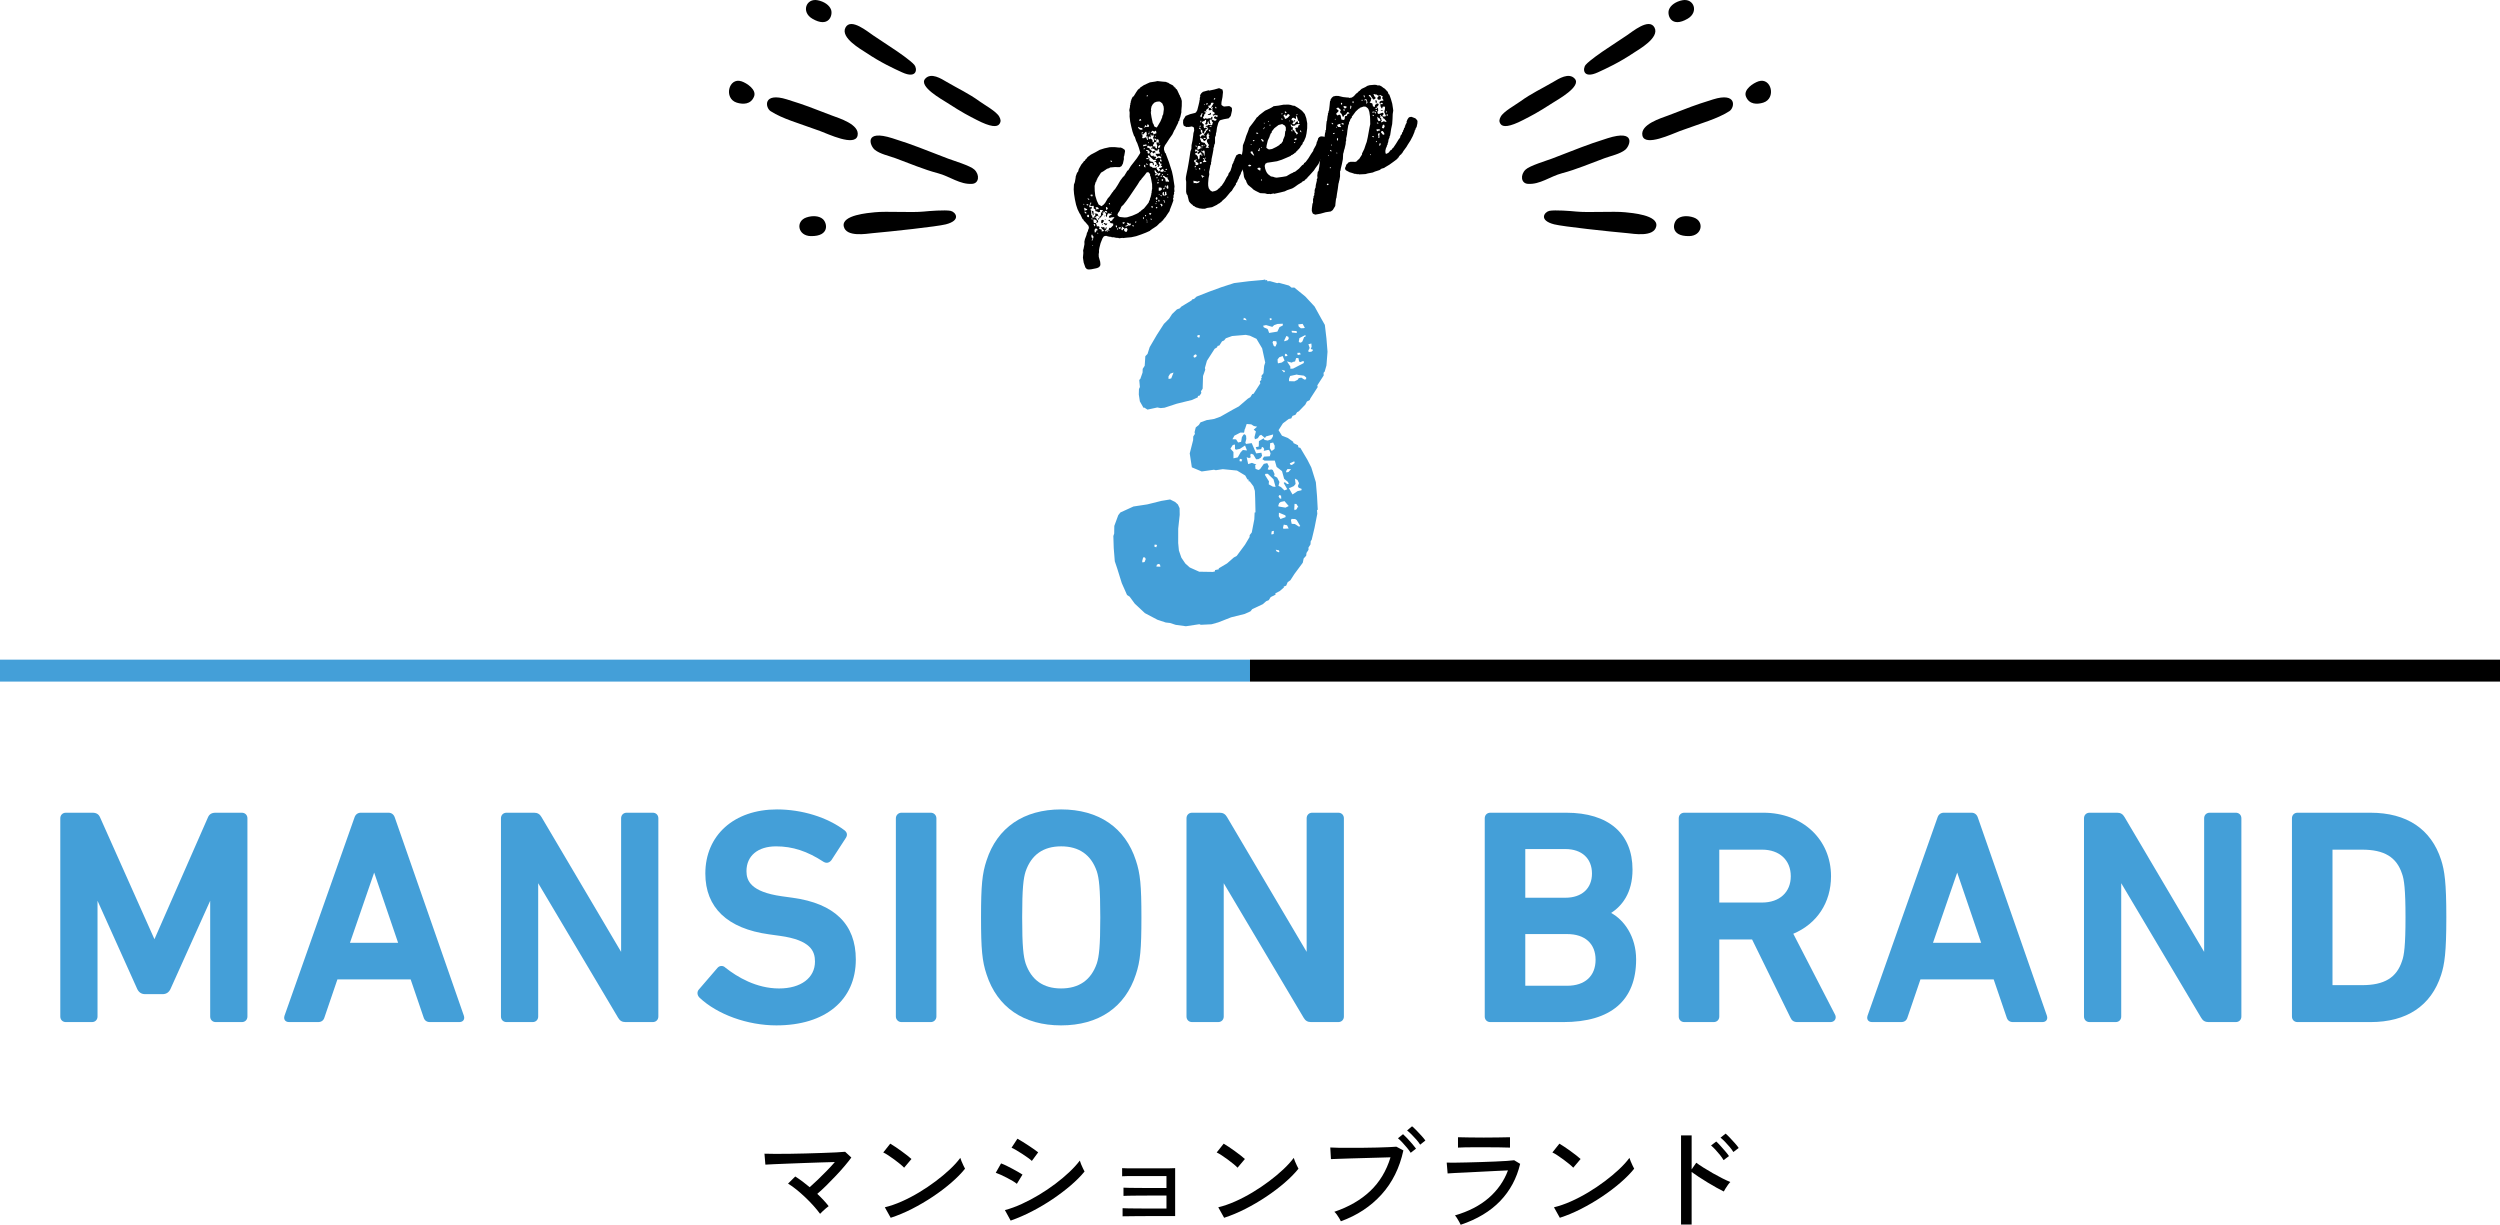 <?xml version="1.0" encoding="UTF-8"?><svg id="b" xmlns="http://www.w3.org/2000/svg" width="398.877" height="195.414" viewBox="0 0 398.877 195.414"><defs><style>.d{fill:#449fd8;}.e{stroke:#000;}.e,.f{fill:none;stroke-miterlimit:10;stroke-width:3.5px;}.f{stroke:#449fd8;}</style></defs><g id="c"><path class="d" d="m34.42,163.074c-.513,0-.885-.373-.885-.885v-18.472l-6.316,14.038c-.254.572-.686.863-1.281.863h-2.78c-.596,0-1.027-.291-1.282-.865l-6.316-14.036v18.472c0,.513-.373.885-.885.885h-4.17c-.513,0-.885-.373-.885-.885v-31.632c0-.513.373-.886.885-.886h4.266c.59,0,.979.237,1.188.726l8.683,19.456,8.544-19.458c.208-.485.597-.723,1.187-.723h4.218c.513,0,.885.373.885.886v31.632c0,.513-.373.885-.885.885h-4.17Z"/><path class="d" d="m68.592,163.074c-.519,0-.869-.268-1.014-.774l-2.057-6.032h-11.688l-2.063,6.051c-.138.487-.489.754-1.007.754h-4.649c-.366,0-.557-.158-.652-.291-.097-.134-.187-.369-.068-.724l11.169-31.639c.159-.475.526-.75,1.006-.75h4.41c.48,0,.847.276,1.008.757l11.021,31.627c.12.36.03.595-.067.729-.095.132-.286.291-.652.291h-4.697Zm-5.073-12.65l-3.82-11.204-3.862,11.204h7.682Z"/><path class="d" d="m99.793,163.074c-.53,0-.901-.217-1.167-.684l-12.757-21.476v21.274c0,.513-.373.885-.885.885h-4.17c-.513,0-.885-.373-.885-.885v-31.632c0-.513.373-.886.885-.886h4.41c.53,0,.901.218,1.167.685l12.708,21.517v-21.316c0-.513.373-.886.886-.886h4.169c.513,0,.886.373.886.886v31.632c0,.513-.373.885-.886.885h-4.361Z"/><path class="d" d="m123.871,163.601c-4.6,0-9.412-1.737-12.261-4.424-.38-.379-.432-.897-.134-1.268l2.98-3.462c.166-.207.404-.327.664-.327.222,0,.437.091.602.257,1.895,1.504,4.955,3.333,8.58,3.333,3.48,0,5.729-1.684,5.729-4.291,0-1.646-.665-3.421-5.593-4.103l-1.726-.24c-6.656-.915-10.175-4.269-10.175-9.701,0-6.12,4.593-10.231,11.429-10.231,4,0,8.033,1.25,10.79,3.342.424.339.488.771.188,1.22l-2.297,3.542c-.218.276-.475.41-.745.41-.162,0-.322-.046-.476-.138-2.627-1.72-4.968-2.483-7.604-2.483-2.913,0-4.722,1.516-4.722,3.956,0,1.495.641,3.3,5.642,4.007l1.724.239c6.688.919,10.08,4.232,10.08,9.844,0,6.488-4.857,10.519-12.676,10.519Z"/><path class="d" d="m143.82,129.67h4.697c.489,0,.886.397.886.886v31.632c0,.489-.397.885-.885.885h-4.697c-.489,0-.885-.397-.885-.885v-31.633c0-.489.397-.885.885-.885Z"/><path class="d" d="m169.295,163.601c-5.965,0-10.188-2.892-11.889-8.142-.701-2.101-.882-3.97-.882-9.087s.182-6.987.883-9.091c1.701-5.247,5.923-8.138,11.888-8.138,5.996,0,10.235,2.892,11.937,8.142.701,2.101.882,3.971.882,9.088s-.182,6.986-.883,9.09c-1.7,5.247-5.94,8.138-11.936,8.138Zm0-28.565c-2.837,0-4.74,1.343-5.655,3.992-.349,1.091-.553,2.647-.553,7.344s.204,6.252.556,7.353c.913,2.64,2.815,3.983,5.652,3.983,2.869,0,4.788-1.343,5.703-3.992.349-1.091.553-2.647.553-7.344s-.204-6.253-.556-7.354c-.912-2.64-2.831-3.983-5.7-3.983Z"/><path class="d" d="m209.171,163.074c-.53,0-.901-.217-1.167-.684l-12.757-21.476v21.274c0,.513-.373.885-.885.885h-4.17c-.513,0-.885-.373-.885-.885v-31.632c0-.513.373-.886.885-.886h4.41c.53,0,.901.218,1.167.685l12.708,21.517v-21.316c0-.513.373-.886.886-.886h4.169c.513,0,.886.373.886.886v31.632c0,.513-.373.885-.886.885h-4.361Z"/><path class="d" d="m237.777,163.074c-.513,0-.885-.373-.885-.885v-31.632c0-.513.373-.886.885-.886h12.126c6.715,0,10.567,3.31,10.567,9.081,0,3.783-1.739,5.824-3.411,6.912,2.023,1.094,3.986,3.718,3.986,7.419,0,6.537-4.019,9.992-11.622,9.992h-11.646Zm12.27-5.797c2.837,0,4.53-1.55,4.53-4.146,0-2.567-1.693-4.1-4.53-4.1h-6.687v8.246s6.687,0,6.687,0Zm-.288-14.043c2.617,0,4.243-1.479,4.243-3.859,0-2.41-1.625-3.907-4.243-3.907h-6.399v7.766s6.399,0,6.399,0Z"/><path class="d" d="m286.75,163.074c-.533,0-.88-.23-1.092-.726l-6.11-12.454h-5.235v12.294c0,.513-.373.885-.886.885h-4.697c-.513,0-.885-.373-.885-.885v-31.632c0-.513.373-.886.885-.886h12.605c6.262,0,10.807,4.263,10.807,10.136,0,4.194-2.242,7.592-6.022,9.175l6.647,12.876c.155.271.166.578.021.828-.141.243-.409.388-.717.388h-5.32Zm-5.607-19.073c2.781,0,4.578-1.646,4.578-4.195,0-2.577-1.797-4.243-4.578-4.243h-6.831v8.437s6.831,0,6.831,0Z"/><path class="d" d="m321.166,163.074c-.519,0-.869-.268-1.014-.774l-2.057-6.032h-11.688l-2.063,6.051c-.138.487-.489.754-1.007.754h-4.649c-.366,0-.557-.158-.652-.291-.097-.134-.187-.369-.068-.724l11.169-31.639c.159-.475.526-.75,1.006-.75h4.41c.48,0,.847.276,1.008.757l11.021,31.627c.12.36.03.595-.067.729-.095.132-.286.291-.652.291h-4.697Zm-5.073-12.65l-3.82-11.204-3.862,11.204h7.682Z"/><path class="d" d="m352.367,163.074c-.53,0-.901-.217-1.167-.684l-12.757-21.476v21.274c0,.513-.373.885-.885.885h-4.17c-.513,0-.885-.373-.885-.885v-31.632c0-.513.373-.886.885-.886h4.41c.53,0,.901.218,1.167.685l12.708,21.517v-21.316c0-.513.373-.886.886-.886h4.169c.513,0,.886.373.886.886v31.632c0,.513-.373.885-.886.885h-4.361Z"/><path class="d" d="m366.568,163.074c-.513,0-.885-.373-.885-.885v-31.632c0-.513.373-.886.885-.886h11.646c5.781,0,9.677,2.6,11.266,7.519.553,1.711.834,3.601.834,9.184s-.281,7.472-.834,9.183c-1.59,4.918-5.485,7.518-11.266,7.518h-11.646Zm10.305-5.893c3.536,0,5.501-1.185,6.372-3.842.335-.91.555-2.435.555-6.966s-.22-6.057-.55-6.953c-.876-2.671-2.841-3.856-6.377-3.856h-4.722v21.617s4.722,0,4.722,0Z"/><path d="m130.845,193.668c-.288-.396-.636-.822-1.044-1.278-.408-.456-.846-.906-1.314-1.35s-.939-.858-1.413-1.242c-.474-.384-.921-.702-1.341-.954l1.152-1.134c.36.228.738.489,1.134.783.396.294.786.603,1.17.927.396-.348.831-.75,1.305-1.206s.951-.93,1.431-1.422.906-.954,1.278-1.386c-.648.012-1.392.033-2.232.063-.84.03-1.713.061-2.619.09-.906.03-1.776.063-2.61.099-.834.036-1.572.066-2.214.09-.642.024-1.113.048-1.413.072l-.144-1.746c.372.012.903.021,1.593.027.69.006,1.464.003,2.322-.009.858-.012,1.743-.03,2.655-.054.912-.024,1.791-.051,2.637-.081.846-.03,1.59-.06,2.232-.09.642-.03,1.119-.063,1.431-.099l.99.918c-.276.384-.627.828-1.053,1.332-.426.504-.894,1.026-1.404,1.566-.51.54-1.021,1.062-1.53,1.566-.51.504-.993.948-1.449,1.332.72.672,1.326,1.326,1.818,1.962-.108.072-.252.186-.432.342-.18.156-.357.315-.531.477-.174.162-.309.297-.405.405Z"/><path d="m144.254,186.306c-.132-.144-.339-.333-.621-.567-.282-.234-.591-.474-.927-.72-.336-.246-.664-.474-.981-.684-.318-.21-.585-.363-.801-.459l1.116-1.404c.216.12.483.288.801.504.318.216.645.444.981.684.336.24.648.475.936.702.288.228.51.414.666.558l-1.17,1.386Zm-2.142,7.992l-.936-1.674c.852-.204,1.746-.513,2.682-.927s1.863-.897,2.781-1.449,1.797-1.143,2.637-1.773c.84-.63,1.599-1.263,2.277-1.899.678-.636,1.233-1.248,1.665-1.836.036.132.102.315.198.549.096.234.198.462.306.684.108.222.192.387.252.495-.576.72-1.308,1.464-2.196,2.232-.888.768-1.866,1.509-2.934,2.223s-2.178,1.365-3.33,1.953c-1.152.588-2.286,1.062-3.402,1.422Z"/><path d="m162.24,188.88c-.156-.132-.375-.282-.657-.45-.282-.168-.591-.339-.927-.513s-.663-.333-.981-.477-.585-.252-.801-.324l.846-1.494c.24.084.522.204.846.36.324.156.651.324.981.504.33.18.639.351.927.513.288.162.51.297.666.405l-.9,1.476Zm-.99,5.868l-.918-1.674c.864-.228,1.761-.555,2.691-.981.93-.426,1.848-.912,2.754-1.458.906-.546,1.77-1.128,2.592-1.746.822-.618,1.569-1.245,2.241-1.881.672-.636,1.23-1.248,1.674-1.836.036.144.102.333.198.567.096.234.198.462.306.684.108.222.192.387.252.495-.601.732-1.338,1.473-2.214,2.223-.876.75-1.839,1.479-2.889,2.187-1.05.708-2.146,1.356-3.285,1.944-1.14.588-2.274,1.08-3.402,1.476Zm3.384-9.522c-.12-.12-.321-.282-.603-.486-.282-.204-.594-.417-.936-.639-.342-.222-.666-.423-.972-.603-.306-.18-.549-.306-.729-.378l.936-1.44c.216.12.48.276.792.468s.636.399.972.621.642.429.918.621c.276.192.486.349.63.468l-1.008,1.368Z"/><path d="m179.109,194.064v-1.296c.132.012.396.021.792.027.396.006.879.012,1.449.018s1.176.009,1.818.009h2.943v-2.07h-2.817c-.63,0-1.233.003-1.809.009-.576.006-1.065.012-1.467.018-.402.006-.657.015-.765.027v-1.314c.132.012.387.021.765.027s.84.012,1.386.018c.546.006,1.14.009,1.782.009h2.925v-1.908h-4.815c-.582,0-1.077.003-1.485.009-.408.006-.666.015-.774.027v-1.296c.132.012.387.021.765.027.378.006.84.009,1.386.009h3.735c.66,0,1.224-.003,1.692-.009.468-.006.762-.015.882-.027v7.65h-4.266c-.648,0-1.266.003-1.854.009-.588.006-1.086.012-1.494.018-.408.006-.666.009-.774.009Z"/><path d="m197.453,186.306c-.132-.144-.339-.333-.621-.567-.282-.234-.591-.474-.927-.72-.336-.246-.664-.474-.981-.684-.318-.21-.585-.363-.801-.459l1.116-1.404c.216.12.483.288.801.504.318.216.645.444.981.684.336.24.648.475.936.702.288.228.51.414.666.558l-1.17,1.386Zm-2.142,7.992l-.936-1.674c.852-.204,1.746-.513,2.682-.927s1.863-.897,2.781-1.449,1.797-1.143,2.637-1.773c.84-.63,1.599-1.263,2.277-1.899.678-.636,1.233-1.248,1.665-1.836.036.132.102.315.198.549.096.234.198.462.306.684.108.222.192.387.252.495-.576.72-1.308,1.464-2.196,2.232-.888.768-1.866,1.509-2.934,2.223s-2.178,1.365-3.33,1.953c-1.152.588-2.286,1.062-3.402,1.422Z"/><path d="m213.937,194.856c-.048-.108-.132-.264-.252-.468-.12-.204-.252-.405-.396-.603-.144-.198-.276-.345-.396-.441,2.304-.78,4.209-1.881,5.715-3.303,1.506-1.422,2.589-3.219,3.249-5.391-.528.012-1.152.03-1.872.054-.72.024-1.467.045-2.241.063-.774.018-1.524.039-2.25.063-.726.024-1.365.045-1.917.063-.552.018-.96.033-1.224.045l-.108-1.854c.312.024.744.039,1.296.045.552.006,1.179.009,1.881.009s1.422-.002,2.16-.009c.738-.006,1.452-.018,2.142-.036.69-.018,1.305-.039,1.845-.063.54-.024.948-.048,1.224-.072l1.116.594c-.6,2.784-1.764,5.13-3.492,7.038s-3.888,3.33-6.48,4.266Zm11.142-10.926c-.156-.252-.354-.522-.594-.81-.24-.288-.486-.567-.738-.837s-.486-.495-.702-.675l.81-.648c.18.156.405.378.675.666s.534.582.792.882c.258.3.459.552.603.756l-.846.666Zm1.512-1.296c-.156-.252-.357-.519-.603-.801-.246-.282-.501-.555-.765-.819-.264-.264-.504-.479-.72-.648l.792-.666c.192.156.426.375.702.657.276.282.546.57.81.864.264.294.468.543.612.747l-.828.666Z"/><path d="m233.055,195.414c-.048-.108-.126-.261-.234-.459-.108-.198-.225-.396-.351-.594-.126-.198-.237-.345-.333-.441,2.184-.636,3.981-1.566,5.391-2.79s2.433-2.688,3.069-4.392c-.552.024-1.2.054-1.944.09-.744.036-1.515.075-2.313.117-.798.042-1.563.081-2.295.117-.732.036-1.371.066-1.917.09-.546.024-.933.048-1.161.072l-.144-1.728c.288.012.714.015,1.278.009.564-.006,1.212-.018,1.944-.036s1.485-.039,2.259-.063c.774-.024,1.518-.051,2.232-.081.713-.03,1.341-.063,1.881-.099.54-.036.93-.072,1.17-.108l.954.576c-.552,2.316-1.614,4.293-3.186,5.931-1.572,1.638-3.672,2.901-6.3,3.789Zm-.432-12.312v-1.656c.528.012,1.149.024,1.863.036.714.012,1.467.018,2.259.018.768,0,1.509-.006,2.223-.018.714-.012,1.365-.024,1.953-.036v1.656c-.6-.024-1.242-.039-1.926-.045-.684-.006-1.434-.009-2.25-.009h-1.449c-.51,0-.999.003-1.467.009-.468.006-.871.021-1.206.045Z"/><path d="m251.015,186.306c-.132-.144-.339-.333-.621-.567-.282-.234-.591-.474-.927-.72-.336-.246-.664-.474-.981-.684-.318-.21-.585-.363-.801-.459l1.116-1.404c.216.12.483.288.801.504.318.216.645.444.981.684.336.24.648.475.936.702.288.228.51.414.666.558l-1.17,1.386Zm-2.142,7.992l-.936-1.674c.852-.204,1.746-.513,2.682-.927s1.863-.897,2.781-1.449,1.797-1.143,2.637-1.773c.84-.63,1.599-1.263,2.277-1.899.678-.636,1.233-1.248,1.665-1.836.036.132.102.315.198.549.096.234.198.462.306.684.108.222.192.387.252.495-.576.72-1.308,1.464-2.196,2.232-.888.768-1.866,1.509-2.934,2.223s-2.178,1.365-3.33,1.953c-1.152.588-2.286,1.062-3.402,1.422Z"/><path d="m268.211,195.378v-14.22h1.692v5.418l.738-1.062c.288.216.663.471,1.125.765.462.294.957.591,1.485.891.528.3,1.041.576,1.539.828s.927.45,1.287.594c-.096.084-.216.225-.36.423-.144.198-.279.399-.405.603-.126.205-.219.366-.279.486-.324-.156-.711-.36-1.161-.612-.45-.252-.924-.528-1.422-.828-.498-.3-.969-.597-1.413-.891s-.822-.555-1.134-.783v8.388h-1.692Zm6.786-10.278c-.144-.252-.333-.525-.567-.819-.234-.294-.477-.576-.729-.846s-.486-.495-.702-.675l.828-.63c.18.156.402.381.666.675.264.294.525.591.783.891.258.3.453.552.585.756l-.864.648Zm1.566-1.296c-.156-.252-.354-.522-.594-.81-.24-.288-.489-.563-.747-.828-.258-.264-.495-.48-.711-.648l.81-.648c.192.156.423.378.693.666.27.288.537.579.801.873.264.294.462.543.594.747l-.846.648Z"/><line class="f" y1="106.998" x2="199.438" y2="106.998"/><line class="e" x1="199.438" y1="106.998" x2="398.877" y2="106.998"/><path d="m172.881,39.707l.145-.747-.011-.407.091-.404.211-.557.075-.246-.016-.073.101-.125-.027-.122.15-.135-.007-.152.151-.365-.074-.342-.515-.604-.224-.207-.062-.166-.154-.12-.37-.764-.105-.131-.325-.671-.227-.692-.185-.855-.137-.865-.056-.729.037-.775.146-.389.125-.718.012-.181.206-.582.183-.218.097-.379.405-.727.365-.438.028-.108.166-.062.128-.232.237-.205.028-.108.571-.431.758-.395.661-.374.742-.237.855-.185.765-.013.785.085.201-.018.311.137.332.235.048.22-.14.772-.058.089.012.407-.156.699-.219.405-.296.167-.77-.012-.778.066-.131.105-.336.099-.601.412-.364.207-.593.922-.003.103-.12.154-.012.182-.125.129-.171.625.023.813.085.749.254.814.284.603.465.258.33-.251.245-.283.41-.703.289-.318.446-.659.087-.07.09-.173.27-.289.421-.654.41-.703.437-.581.155-.11.416-.678.09-.173.16-.086.416-.678.48-.616.499-.646.459-.713.066-.168-.214-.747-.267-.76-.177-.346-.232-.717-.084-.033-.267-.76-.194-.776-.175-.807-.096-.797.014-.642-.06-.396.113-.536-.013-.176.071-.144-.013-.176.066-.168.035-.314.087-.07-.021-.098.214-.43.16-.086.416-.679.292-.421.117-.051-.011-.049.122-.027-.011-.049.098-.021-.016-.073.625-.417.628-.29.327-.147.84-.131.367-.08.786.086.599.049.178.115.098-.021.303.215.543.266.056.141.109.028.021.098.173.09.062.166.178.115.335.72.056.141.06.039.037.171.172.321.12.434-.007.794-.066.756.004.254-.169.753-.131.335-.045.266-.15.135-.011.181-.375.747-.119.281-.12.154-.312.682-.47.664-.459.713-.254.362-.15.365-.005.333.16.502.084.033.241.638.302.804.242.766.238.741.169.781.241,1.585-.043.393.037.401-.085.198.037.171-.112.306.014.304-.09.173.064.293-.272.75-.297.755-.036.187-.426.629-.229.357-.193.169-.003.103-.136.081-.066.167-.098.021-.033.084-.117.051-.022.133-.19.067-.526.523-.625.417-.229.126.01.049-.184.091-.058.089-.652.294-.755.292-.81.278-.781.169-.803.072-.524.062-.059-.038-.573.073-.065-.062-.387-.019-.403-.092-.28.01-.119-.077-.309-.009-.01-.049-.098.021-.385-.121-.342.074-.216.303-.316.784-.193.758-.067.398.01.279-.053.344.012.406.224.795.036.401-.031.211-.177.243-.302.142-.904.196-.425.042-.32-.059-.235-.256-.272-.785-.121-.792.066-.756-.036-.401.056-.217.019-.03Zm-.021-7.054l.108.027.022-.132-.108-.028-.009.079-.014.054Zm.203.698l-.096.148.04.068.206.007.215-.072.052-.114-.514-.247-.033.084.095.082.035.044Zm.314.622l-.249-.202-.103-.003.072.215.064.062.176-.013.039-.06Zm.272-1.338l-.167-.065-.122.026.026.122.064.062.171-.037.028-.109Zm-.25,1.794l.116.179.24.05-.02-.329-.065-.062-.127.002-.096.148-.049.011Zm.39-2.565l.003-.103-.232-.129-.033.084.135.15.078.008.049-.01Zm1.601,2.9l.012-.181.161-.086.033-.084.092-.046-.037-.171.031-.211.311-.451-.392-.043-.122.027.058.269-.288.088-.178-.115-.325-.083.036-.187-.046-.092-.267-.172.061-.192-.073-.214-.342.074-.208-.133.21-.327-.027-.122-.059-.039-.25.617.066.19.293-.064.065.063-.031.211-.195.042.104.361.042.426-.026.236.152-.007.015.304.041.068.329-.02-.048-.22.146-.031.036-.187-.051-.117-.114-.052.044-.035.393.043.119.077.002.127.151.223-.019.03-.154-.12-.103-.003-.311.221-.033.084h.231s-.028.109-.028.109l.086.16.154.12.091.185-.091.173-.154.11-.071-.087.124-.257-.303-.215-.211-.031-.068.04.041.426.046.092.314.034.123.332.018.201.22-.048.167.066.051.117-.075.247.385.121.064.062-.066.168.065.063.317-.069-.026-.123-.283-.245-.151-.223.087-.07.103.003.165.169-.026-.122.171-.037.134.38.092-.046-.046-.092.033-.084.179-.116.035.043-.159.444-.152.008-.014.054.1.106.098-.021.125-.129.157.017.092-.046.165-.419.07.087.166-.062.376-.389-.009-.279-.374-.072-.154-.12-.046-.092.106-.1.312-.093.003-.103.352-.383-.065-.062-.401.036-.214.072-.187-.036-.021-.098.066-.167.384-.237-.026-.123-.304.015-.069-.087-.22.048-.131.335.007.152-.122.026-.086-.161.069-.271-.25-.329-.154-.12-.012.182-.076.119-.148-.095-.034.083.168.066.051.116-.467.562-.171.037Zm-1.416-3.58l.193.061-.023.133.161-.086.012-.182-.04-.068-.226.023-.087.07.01.049Zm.366,3.808l-.021-.098-.09-.057-.097.021-.039.06.125.101.122-.026Zm-.193,2.881l.148.096.021.098-.147.262.094.082.151-.365.064-.295-.13-.125-.066-.19-.146.032v.358s.011.049.011.049Zm.014-4.299l.232.128.073-.016.021.686-.129-.125-.187-.625-.011-.048Zm.125,5.65l.092-.045.033-.084-.098.021-.038.059.01.049Zm.244-3.122l.122-.026.101-.125-.042-.195-.254.004.115.179-.003.103-.039.06Zm.168,1.012l.092-.045.139-.184.012-.182.07.087.111-.075-.026-.122-.148-.096-.016-.073-.122.027-.183.219.037.401.035.043Zm.245-3.94l-.096.149.021.098.269-.058.181.011-.066-.19-.154-.12-.315-.034.046.092.083.033.03.019Zm.301,4.104l-.105-.131-.103-.003.11.155.098-.021Zm.173-2.39l-.096.148-.079-.009-.1-.106.204-.121.043-.035.027.123Zm.327.21l.226-.023.148.096.002.127-.215.303-.093.046-.134-.15.053-.344.014-.054Zm.094.67l.123-.026.021.098-.123.026-.021-.098Zm.841-.131l-.085.197-.174.14-.046-.092-.238-.153-.045-.093.165-.062.109.028.056.142.062-.065.195-.042Zm-.544-1.212l.098-.021.021.098-.098.021-.021-.098Zm.125-.718l.11.155.168.066.123-.026-.037-.171-.173-.09-.146.032-.044.035Zm.007,1.329l.008-.079.173.09-.038.06-.095-.082-.048.011Zm.225-1.558l.122-.026.144-.159-.091-.185-.148-.096-.067.041.03.377.011.049Zm.155,3.547l.097-.021-.021-.098-.171.037.011.049.049-.011.035.044Zm.268-1.951l.181.012.021.098-.058.089-.097.021-.089-.057-.021-.098.044-.035.019-.03Zm.14,1.709l-.187-.036-.014.054.065.063.141-.056-.005-.024Zm.065-4.183l-.067-.19-.157-.017.091.185.084.033.049-.011Zm.316-6.795l-.021-.098-.148-.096-.097.021.067.19.152-.007.048-.011Zm-.118,8.184l.098-.021-.021-.098-.098.021.021.098Zm.837,2.325l.066-.168-.007-.151-.182-.012-.033.084.102.234.054.014Zm.069.317l.146-.032.014-.054-.054-.014-.026-.122-.079-.008-.017.157.016.073Zm4.428-8.709l-.529.626-.109.203-.098.021-.415.678-1.336,1.978-.47.664-.461.586-.3.27-.307.706-.235.333-.099.252.071.214.292.167.786.085.377-.03.839-.259.701-.306.321-.172.058-.089.229-.126.12-.154.165-.062.072-.143.166-.062.505-.621.278-.367.088-.301.106-.1-.007-.152.146-.39.017-.157.058-.089v-.23s.059-.089.059-.089l.01-.309.038-.06-.021-.098.061-.192-.013-.765-.15-.812-.084-.391-.086-.16v-.23s-.244-.305-.244-.305l-.279.01-.298.396-.02.03Zm-3.915,8.598l.08-.222-.041-.068-.318.069.067.19.163.041.049-.011Zm.281-.239l-.09.173-.007.206.095.082.098-.021.09-.173.098-.021.064.062.004.255.238.153.152-.008.118-.281.017-.157-.17-.193-.097.021-.131.105-.103-.003-.265-.275-.192-.061.045.092.035.044Zm.066-.756l.091.185.079.008.154-.11.028-.108-.041-.068-.293.063-.019.03Zm.877.27l-.049.011-.095.148-.195.043-.063.064.021.098.22-.048.247-.156.188.036.16-.085.036-.187-.04-.068-.142.056-.292-.167-.176.013.026.122.119.077.035.043Zm.696.259l.167.065.122-.026-.14-.174-.079-.009-.057.089-.014.055Zm.487-.464l.15-.135-.002-.127-.107-.028-.056.217.016.073Zm1.155-14.956l-.026-.122-.064-.063-.398-.067-.081-.136-.146.032.067.19.224.208.187.036.196-.042.043-.035Zm-.597,5.858l.06.039.16-.086-.037-.171-.093.045-.076.119-.014.054Zm.075-7.203l.318-.069-.072-.214-.152.007-.101.125-.003.103.011.049Zm.361,2.019l.215-.072.052-.113-.206-.006-.077.119.016.073Zm.026.122l-.008.079.189.164-.09.173-.011.182.186.036.375-.158.078.008.094.312.1.106.098-.021-.08-.366.017-.157-.084-.033-.122.026-.035-.043.107-.33-.084-.391-.122.026-.371.413-.236-.025Zm.327,13.535l.036-.187-.026-.122-.097.021-.058.089.091.185.055.014Zm-.09-11.617l.562-.122-.026-.122-.065-.062-.342.074-.108-.027-.036.187.016.073Zm.046.45l.108.028.101-.124-.016-.073-.098.021-.082.095-.014.054Zm.539-3.646l-.243-.178-.079-.008.027.122-.052.114-.13.105.01.049.356-.128.363.023.101-.125-.027-.122-.135-.15-.084-.033-.088.301-.019.03Zm-.237,6.573l-.046-.45-.117.051-.057.089.012.176.154.12.055.014Zm-.051,7.786l.171-.037-.026-.122-.143-.071-.017.157.016.074Zm.417-10.346l-.033.084.042.195.065.062.22-.047.028-.108-.042-.195-.135-.15-.276-.093-.146.032.021.097.222.08.036.043Zm-.275,1.21l.388.019.076-.119-.295-.063-.155.11-.014.054Zm.28.937l-.026-.122-.208-.134-.027.108.105.131.108.028.049-.011Zm-.048,8.859l-.105-.13-.103-.003.11.155.098-.021Zm-.129-19.818l.084.033.093-.045.017-.157-.122.026-.082.094.01.049Zm.022,20.148l.122-.026-.026-.122-.122.026.026.122Zm.067-11.958l.325.083.064.062.037.171.06.038.146-.032.072.215.124.101.332-.123.129.125.027.122-.038.06-.181-.012-.034.083-.092.045-.18-.242-.123.026-.183.219.053.244.194.188.103.003.125-.129.065.062-.014.054.071.087.225-.023.13.125-.128.232.026.122.31-.22.214-.073.257.124.122-.026-.01-.279-.122.026-.184-.14-.252.132-.079-.009-.277-.451.412.013.342-.074-.212-.389.096-.148-.011-.049-.148-.096-.093.046-.08.222-.374-.072-.064-.063-.037-.171-.068.041-.227-.104-.17.037-.06-.038.009-.079.19-.067.038-.06-.026-.122-.083-.033-.318.069-.129-.125-.236-.025-.08.222.016.073Zm.445,1.822l-.155.11-.027.108.187.037.064.063.026.122.226-.023.173.09.137.277-.05.241-.135-.149.017-.157-.174-.09-.176.013-.179.116.036.401.36.126.105.13.509-.008.008-.079.093-.045.01.279.059.039.026.122.084.033.109.155-.038.059.127-.002.193-.17-.021-.097-.175-.218.361-.104.18-.116-.051-.117-.173-.091-.011-.049.126-.129-.002-.127-.123.026-.1-.106-.062-.166-.143-.071-.034.314.129.125.027.122-.153.238-.117.051-.076-.112.125-.129-.189-.164-.182-.369-.222-.08-.016-.073.207.007.086-.07-.045-.092-.167-.066-.225.023-.577-.54-.116-.18-.157-.017-.057.089.012.177.294.294.029.02Zm-.32-2.54l.182.012-.051-.117-.083-.033-.033.083-.014.054Zm.056-1.393l.122-.026.071-.144-.083-.033-.093.045-.032.084.016.073Zm.336.49l-.129-.125-.127.002-.04.29.135.15.198-.146.249.202.067.19-.017.157.065.063.098-.021.07-.143.007-.206-.158-.375.147-.263-.051-.117-.342.074-.042-.195-.104-.003.023.456-.049.011Zm-.277-.81l.113.052.023-.133-.109-.027-.027.108Zm.121,12.94l-.06-.039-.021.133.232.129.073-.016-.002-.127.082-.094-.041-.068-.214.072-.049.011Zm.388.964l-.021-.098-.236-.025.116.179.098-.021.043-.035Zm.936-14.908l.429-.733.288-.676.012-.182.142-.286.104-.816-.041-.426-.209-.492-.308-.24-.167-.066-.401.036-.356.128-.275.265-.206.352-.1.482.048.22-.068.04.067.19-.074.016.121.792.202.928.11.156.134.38.316.162.097-.021.134-.208Zm-.55.886l-.257-.124-.122.026.011.049-.188.194.016.074.269-.059.105.131.042.195.248-.156.176-.012.031-.211-.078-.239-.097.021-.106.1-.049.011Zm-.254,12.152l.006-.206-.064-.062-.127.002-.033.084.062.166.109.027.048-.011Zm.321-10.785l.108.027.147-.032.035.044-.075.246-.317.069.027.122-.192.297-.003.103.146.199.155-.111.065.063.018.201.233.129.054-.575-.06-.039-.069-.317.058-.089.137.047.167-.062.025-.236-.056-.141-.124-.101-.209.096-.141-.174-.138-.046-.033.083.042.196Zm.041,5.26l.192.06.125.101-.207-.006-.125.129.016.073.176-.013.272-.161.046.092-.072.144.226-.023.24-.308-.208-.134-.058.089-.146.032-.264-.275-.156-.248-.103-.003-.028.108.088.288-.014.055Zm.262-1.387l-.037.187-.082.095-.151.007.036-.187.16-.086.074-.016Zm-.097-4.455l-.045-.092-.084-.033-.033.083.04.068.122-.026Zm-.036,10.801l.098-.021-.037-.171-.098.021.037.171Zm.101-.713l.098-.021.058-.089.006-.206-.148-.096-.049.011-.085.198.062.166.06.038Zm-.093,1.223l.026.122.049-.011.011.049.122-.026-.011-.049.049-.011-.026-.122-.049.011-.011-.049-.117.051-.043.035Zm.099-.84l.106-.1-.016-.073-.17.037.051.117.029.019Zm.125-3.787l.061-.192-.133-.022-.066.167.084.033.054.014Zm.058.857l.136-.081.037-.187-.182-.011-.033.084.042.195Zm.064-.526l.06.038.067-.04-.062-.166-.13.105.03.02.035.043Zm.089-5.134l.155-.11.157-.341-.211-.031-.183.219.048.22.035.044Zm-.054,8.477h.23s-.047-.219-.047-.219l-.095-.082-.104.227.016.073Zm.232-9.308l-.148-.096-.049.01.046.092.113.052.044-.035-.005-.024Zm-.131,8.238l.122-.026-.021-.098-.122.026.021.098Zm-.01-.637l.206.007.248-.156.037-.187-.111-.155-.387-.019-.002.461.011.049Zm.425-4.645l.027-.108-.042-.195-.216-.055v.23s.159.145.159.145l.073-.016Zm-.189,6.793l.051.117.084.033-.012.182.083.033.101-.125.073-.016-.026-.122-.159-.145-.133-.022-.019.029-.043.035Zm.19-1.243l.061-.192h-.23s.021.097.021.097l.095.082.054.014Zm-.166-4.185v.231s.186.036.186.036l.225-.023.15-.135-.137-.277.043-.035-.054-.014-.364.207-.049.01Zm.056,1.088l.123-.026.071-.144-.084-.033-.092.045-.033.084.016.073Zm.072-3.443l.122-.026-.021-.098-.122.026.021.098Zm.145,4.086l.136-.081.036-.187-.236-.026.004.255.059.038Zm-.044-.911l.122-.026.095-.149-.181-.012-.047.138.011.049Zm.79,3.051l-.091-.185-.004-.255-.146.032-.062.064.025.353-.063.064-.083-.032-.048-.22.036-.187-.059-.038-.155.11-.042.163.063.293.413.013.198-.146.02-.03Zm-.636-2.931l.026.122.343.284.106.489.226-.023.162.041.146-.031-.026-.122-.226-.335-.023-.225-.226.023-.307-.24-.158-.017-.043.035Zm.054,2.137l.22-.048.012-.182-.084-.033-.149.135-.008.079.011.049Zm.285,2.138l.027-.108-.11-.155-.013-.176-.157-.017.163.399.09.058Zm.106-4.934l-.045-.092-.114-.052-.033.084.04.068.079.008.073-.016Zm-.18,2.469l.146-.032.061-.192-.041-.068-.103-.003.021.098-.096.148.011.049Zm.413-2.929l-.083-.033-.195.042.081.136.103.003.106-.1-.011-.049Zm.161,2.625l-.084-.033-.13.105-.052.114.023.225.129.125.16-.086-.036-.402-.01-.049Zm-.141-1.708l.171-.037-.041-.068-.152.007.021.098Zm.049,3.646l.122-.026-.026-.122-.122.026.026.122Z"/><path d="m195.044,14.287l.085.391-.08.811-.159.801-.019.388.081.136.322.186.803-.072.163.042.308.24.016.431-.169.753-.047.138-.308.348-.762.139-.557.146-.155.11-.186.322-.213.788-.096.736-.058.089-.023.363-.131.335-.002.819-.044.265-.073.016.026.122-.049.011.007.152-.122.384.008.152-.14.772-.163.777-.038.417-.051.114.009.279-.096.149-.145.747-.078.349.036.401-.123.615-.061.781.011.407.085.391.226.335.327.21.439-.095.326-.147.275-.265.117-.051-.011-.049.16-.086.022-.133.16-.086.427-.63.399-.751.254-.362.012-.182.331-.481.261-.798-.021-.098.271-.519-.002-.127.087-.07.036-.187.312-.682.389-.212h.23s.573.286.573.286l.205.237.109.386-.267.774-.066.168-.006.206-.068.041.021.098-.049.01-.012.181-.342.663.016.073-.323.632.016.074-.205.351-.094.276-.202.248.007.152-.445.659-.205.352-.275.264-.485.591-.246.283-.58.509-.096.149-.098.021.011.049-.122.026.011.048-.321.172-.199.145-.764.371-.767.115-.356.128-.382.006-.604-.074-.148-.096-.098.021-.311-.137-.213-.158-.104-.003-.175-.218-.084-.033-.259-.25-.18-.243-.194-.776-.042-.196-.14-.174-.08-.366.013-1.589-.065-.42.024-.364.094-.506.164-.777.14-.772.134-.796.115-.767.075-.477.146-.39.025-.593.15-.723.11-.791.042-.393.116-.409-.027-.48-.322-.186-.567.098-.06-.039-.22.048-.341-.156-.154-.12-.084-.391.026-.466.396-.649.706-.281.801-.199.155-.11.186-.322.208-.812.133-.566-.007-.152.063-.065v-.358s.079-.222.079-.222l-.023-.226.21-.327.237-.205.844-.234.073-.016.09.057.806-.175.771-.218.479.204.054.014Zm-4.582,14.958l.141-.056.344.053.355-.128.102-.124-.016-.073-.083-.033-.356.128-.051-.117-.279.009-.119-.077-.092.046.044.323.011.049Zm.061-3.492l.11.155.049-.011.065.063.006.382.206.006.19-.066.09-.173-.194-.188-.262-.147-.032-.146.19-.067.023-.133-.386.109-.066.167.011.049Zm.069.906l.059.038.098-.021.058-.089-.021-.098-.108-.028-.072.144-.013.054Zm.107-2.453l.16-.086.079.009.124.101-.095.149-.288.088.037.171.168.066.205.237.106.489.142-.057.06-.192.014-.412.155-.11.135.15.084.033.087-.07-.045-.093-.163-.041.047-.138-.14-.174-.079-.008-.188.194-.166.062-.096-.209.242-.181-.045-.092-.346-.181-.046-.092-.097.021-.066.167.008.152.011.049Zm.208,2.845l-.021-.098-.163-.042.045.092.083.033.055.014Zm-.179-3.772l.041.068.113.052.161-.086-.276-.094-.039.059Zm.413.013l-.102.354-.006.206.132.022.413-.217v-.231s-.128-.125-.128-.125l-.235-.025-.073.016Zm.354,3.759v-.23s-.234-.025-.234-.025l.072.214.064.062.098-.021Zm.123-6.395l-.097-.209-.148-.095-.058.089.021.098.203.109.079.009Zm-.256,2.357l.097-.021-.037-.171-.097.021.037.171Zm.033-2.795l.108.028.063-.065.017-.157-.166.062-.033.083.011.049Zm.016,5.854l.089.058.176-.013.09-.173-.04-.068-.211-.031-.12.154.016.073Zm2.053-6.456l.064.062.009-.079-.256-.354.242-.18.045.092.173.09.181.012.18-.116-.037-.171-.212-.031-.148-.096-.021-.098.096-.148.22-.048.105.13.103.003.066-.167-.026-.122-.108-.028-.195.042-.051-.117-.267.186-.129-.125-.016-.073.219-.048.134-.208-.427-.316.066-.168-.092-.185.125-.13-.012-.176-.194.169-.064-.062.391-.673.014-.054-.162-.042-.226.023-.126.36-.185.091-.133-.022-.022.133.097.209-.479.385.051.117.09.057-.093.045-.236-.025-.068.041.045.092.168.066.016.073-.231.229-.063.295-.155.11.026.122.116.18.103.003.204-.121.064.062.212.031.263-.083.338.029-.013-.176.063-.065.122-.027.023.225-.099.252-.261-.021-.067.041-.012.182.069.317.091.185-.043.035-.108-.027-.13-.125-.051-.117v-.23s-.154.11-.154.11l-.033.084.037.17-.125.13-.19.067-.096-.209.092-.045.061-.192.004-.333-.147.032-.144.16-.245.053-.158.213.284.245.081.136-.063.065-.006.206.096.209.079.009.209-.097.045.092.173.09.011.049-.304.015.012.177-.207.224-.045.265-.127.002-.148-.096.015-.284-.121-.204-.15.134.012.177.172.32-.359.231.063.293.123-.026.158-.213.225-.023.143.071.122-.026-.169-.193-.016-.073.127-.002.134-.208.092-.046.032-.211.117-.051.139-.184.073-.016-.002-.127-.18-.242.033-.084-.059-.038-.009.078-.087.07-.114-.052.115-.178.182.012.096-.148.599.049.067-.04.045-.266.014-.054Zm-.959,1.947l.037.401.069.087-.215.302-.272.161-.169-.193-.002-.127-.257-.123-.159-.145-.052.114.013.176.198.442.571.158.002.127.125.101.15.223-.191.297.363.023.171-.037-.021-.098-.148-.095.207-.224-.159-.145-.107-.258-.083-.033-.021-.328.095-.148.327-.147-.126-.229.036-.187.092-.046-.045-.093-.184-.139.049-.011.033-.084-.035-.044-.073.016-.172.267-.044.036Zm-.9-2.03l.08-.222-.065-.062-.073.016-.031.211.035.044.054.014Zm.094-1.453l.002.127-.164.189-.006.206.046.092.084.033-.01-.049.125-.13-.018-.201.062-.064.05-.241-.171.037Zm-.04,9.958l.155.247-.022.133.093-.045.011-.182.068-.04.089.057.093-.046-.046-.092-.206-.006-.046-.092-.113-.052-.033.084-.043.035Zm.368-3.609l.085.391.098-.021-.034-.274.049-.011-.03-.377-.081-.136-.122.027-.095.148-.159-.145-.074.016.096.209.233.128.035.043Zm-.362-1.2l.057.141.117-.051.083.033.068-.04-.007-.152-.274.034-.044.035Zm.172.321l-.157-.017-.003.103.108.027.062-.064-.01-.049Zm.381,1.759l-.251-.099-.052.114.149.096.048-.011.046.093-.246.283.046.092.553-.043-.24-.281-.053-.244Zm.185-3.16l-.111-.155-.328.02.165.169.201-.018.074-.016Zm-.298-5.383l.122-.026-.021-.097-.122.026.021.097Zm.061,10.422l.099-.021-.027-.122-.098.021.026.122Zm.015-3.942l.098-.021-.026-.122-.098.021.026.122Zm.258,2.016l-.046-.092-.084-.033-.046.138.103.003.074-.016Zm.008-8.569l.195-.042.063-.065-.021-.098-.108-.027-.092.046-.046.138.01.049Zm.742,1.297l.028.249-.185.091-.225.023-.084-.033-.002-.127.163.042.232-.229.073-.016Zm-.342,2.785l.245.305-.011-.407-.214.072-.019.03Zm.05-3.54l.122-.027.168.066.111.155.026.122-.451.047-.026-.123.036-.187.014-.054Zm.088,2.999l.29.04.027-.108-.29-.04-.027.108Zm.665-4.364l.108.028.126-.13-.002-.127-.122.026-.096.149-.014.054Zm.41,1.419l.012-.181-.173-.09-.007.206.119.076.049-.011Z"/><path d="m203.063,17.05l.13-.105.797-.096.787-.145.79-.018.344.053.385.121.26.02.679.416.58.437.057.142.049-.011.021.098.073-.016.026.122.049-.01.021.097.049-.01.257.712.15.811-.007.794-.104.815-.128.59-.288.676-.202.248-.012.182-.245.284-.187.322-.245.283-.092.046-.09.173-.16.085-.022.133-.122.027.011.049-.098.021-.145.16-.122.026.011.049-.327.147-.058.089-.676.3-.75.316-.766.243-.84.131-.768.115-.131.105-.098.021-.127.36.066.421.139.404.171.321.235.256.397.297.127-.002.011.049.122-.026.359.127.291.039.919-.123.616-.108.705-.408.351-.153.131-.105.195-.042.635-.496.496-.542.248-.156.085-.197.224-.151.456-.61.415-.678.35-.51.037-.187.405-.727.121-.385-.021-.098.106-.1-.021-.098.087-.07.078-.349.188-.194.234-.102.387.019.42.165.264.275.074.342-.126.36.004.254-.074.016.021.098-.048.01.007.152-.242.539-.063.064.008.152-.106.1-.031.211-.343.662-.229.357-.318.657-.494.67-.21.327-.535.602-.396.418-.144.159-.008.079-.123.026-.027.108-.123.026-.114.178-.438.223.011.049-.656.398-.621.441-.296.167-.81.278-.37.183-.752.188-.953.207-.089-.058-.537.117-.06-.038-.407.011-.354-.102-.775-.036-.716-.356-.352-.205-.259-.25-.621-.505-.207-.364-.133-.38-.135-.149-.159-.375-.115-.768-.213-.747.061-.78-.042-.784-.036-.401.125-.718.045-.854.297-.755.223-.739.283-.701.061-.192.063-.065-.021-.098.157-.34.48-.616.495-.67.171-.267.136-.081.27-.289.591-.46.329-.251.745-.34.432-.247.05-.011Zm-3.89,9.309l-.003.103.064.062.211.031.155-.11.033-.084-.3-.088-.117.051-.044.035Zm.358-2.124l.037.171.388.376.162.042-.33-.696-.239.077-.019.03Zm.03-1.157l.171-.037-.04-.068-.152.008.021.098Zm.333-.584l.084.033.122-.026.063-.064-.04-.068-.108-.028-.093.045-.028.108Zm.543-1.269l.021.098.211.031.106-.1-.256-.124-.044.035-.038.06Zm.185,5.688l.046.093.44.262-.051-.117.066-.168-.013-.176-.192-.061-.196.042-.087.07-.014.054Zm.254-3.073l-.136.081.013.176.181.012.076-.477-.054-.014-.062.065.002.127-.019.03Zm.309-1.524l.148.096.116.179.103.003.063-.064-.067-.19-.178-.115-.157-.017-.027.108Zm.134,6.518l.026-.236-.117.051-.032.084.075.111.049-.01Zm-.09-5.25l.123-.026-.021-.097-.123.026.021.097Zm.354-2.966l.093-.045.027-.108.106-.1-.016-.073-.155.11-.066.167.01.049Zm.088-.889l.098-.021-.026-.122-.098.021.026.122Zm.842,4.114l.445-.071.671-.325.519-.317.072-.143.189-.067.292-.421.012-.182.269-.647.076-.707.096-.148-.003-.485-.137-.277-.44-.263-.581.152-.659.501-.422.526-.013.182-.207.224-.03.212-.106.1.021.098-.298.627-.189.783-.042.393.303.215.163.042Zm-.219-4.428l.182.012-.045-.093-.108-.027-.028.108Zm.379.686v-.23s-.096.021-.096.021l-.033.084.076.111.054.014Zm1.733-1.092l.148.096.098-.021-.026-.122-.191-.061-.028.108Zm.066-.756l.123-.026.012-.182-.122.027-.023.132.011.049Zm.278.221l.17.193.077.239.095.082.364-.207.333-.354-.116-.179-.192-.061-.221.278-.141.056-.058-.269-.122.026-.145.159-.043.035Zm.322-.402l.185-.091.009-.078-.154-.12-.104-.003-.027.108.075.111.016.073Zm.618,1.196l.021.098.097-.021-.032-.147-.086.07Zm.409,1.062l.078.008.063-.064.079.008-.097.379.302.216.072.215.219.183-.012.182.215-.072.066-.168-.084-.033-.026-.122-.227-.104-.015-.304-.091-.185.155-.11.279-.01.102-.354.122-.026.062-.065-.002-.127-.377.03-.264.083-.096.148-.425.041-.146-.199-.133-.022.042.195.122.204.016.073Zm.132.61l-.072-.214-.06-.039-.067.041-.003.103.081.136.122-.026Zm.498-1.949l-.327-.21-.22.047-.128.233.026.122.187.036.119.077-.044.035.065.063-.028.108-.15.135-.033.083.232.129.117-.051.216-.303.267-.186.069.317.065.063.049-.011.095-.149-.042-.195-.149-.096-.202-.698-.171.037.047.22-.041.162-.019.03Zm-.271,3.818l.108.027.134-.208-.214.072-.039.06.011.049Zm.01-3.608l.171-.038-.026.236-.098.021-.047-.22Zm.028,2.96l.032.146.167.066.155-.11.033-.084-.081-.136-.258.107-.049.011Zm.341-3.732l.155-.11.017-.157-.155.11-.027.108.01.048Zm.808,2.664l-.072-.214-.064-.063-.103-.003.042.195.149.096.049-.01Z"/><path d="m221.098,24.493l.09.058.345-.178.366-.437.166-.062.065-.168.155-.11.445-.659.416-.678.24-.308.064-.295.24-.308-.007-.152.183-.219-.021-.098.115-.179.069-.271.111-.075-.026-.122.087-.07-.026-.122.068-.041.055-.216.14-.184-.018-.201.17-.395.177-.243.161-.086.274-.034.641.245.11.155.083.033.127.229-.019.387-.127.591-.12.153-.088.301-.12.154.021.098-.302.73-.38.722-.421.654-.205.351-.494.67-.187.321-.15.135-.008.079-.141.056-.24.308-.047.138-.097.021-.091.173-.615.466-.664.477-.68.403-.155.11-.41.114-.311.221-.741.238-.351.153-.787.145-.361.104-.784.042-.279.009-.035-.043-.304.015-.089-.057h-.231s-.414-.142-.414-.142l-.409-.116-.578-.31-.105-.13-.048-.22.156-.34.036-.188.275-.264.032-.083.381-.134.77.012.189-.066.289-.318.098-.021.497-.772-.007-.152.356-.716.248-.745.146-.389.169-.753.279-1.543.114-.537-.018-.789-.017-.431-.11-.743-.144-.429-.111-.155-.308-.24-.339-.029-.619.211-.033.084-.141.056-.469.434-.494.669-.125.13-.011.182-.208.224-.126.36-.115.178.008.152-.131.335-.129.821-.077.707-.061.192.013.176-.073.016-.006.564-.057.089-.018.388-.184.807-.085.198.021.098-.049.01.027.122-.073.016.021.098-.08.222-.045.854-.159.802-.188.783-.011.182-.091.173v.819s-.114.664-.114.664l-.062.065.021.098-.102.354-.104.815-.134.796-.087.658-.058.089-.09.762-.038.417-.396.648-.31.221-.817.126-.819.229-.836.156-.306-.113-.124-.101-.134-.38.013-.412.096-.737.09-.173v-.588l.085-.197v-.23s.116-.178.116-.178v-.358s.062-.065.062-.065l-.015-.304.064-.295.09-.173.038-.417.174-.729-.018-.201.115-.178-.036-.401.073-.604.125-.13.126-.718.085-.786.14-.772.134-.796.097-.379.015-.285.115-.178.096-.737.059-.55.122-.384.042-.393.088-.301-.013-.176.083-.095.041-.75.069-.629.057-.089.091-.761.061-.192-.013-.177.09-.173.012-.182.085-.197.09-.762.063-.653.096-.149-.021-.098.211-.327.237-.205.415-.09.412.013.729.174.708.077.098-.021.197.085.396-.06.335-.226.39-.443.098-.021.333-.354.123-.026-.011-.049.299-.27.604-.284.315-.196.361-.104.779-.066.338.028.065.063.412.013.287.143.368.279.138.046.021.098.138.047.021.098.084.033.081.136.153.12.134.38.119.077.257.712.213.747.121.792.039.298-.084.556-.031.8-.056.805-.165.777-.159,1.033-.096.148.021.098-.184.449-.048.368-.085.197-.012.182-.114.178-.003.103-.156.341-.091.403.03.377.035.044Zm-9.394,5.03l.181.011.087-.069-.027-.123-.065-.062-.141.056-.046.138.011.049Zm.199-4.621l.122-.027-.021-.098-.122.026.021.098Zm.261,1.912l.084.033.092-.045.033-.084-.108-.028-.112.076.011.048Zm.291-2.671l-.026-.122-.203-.109-.027.108.129.125.079.009.049-.011Zm.045-.854l.007-.206-.133-.022.096.209.03.02Zm.218-3.475l-.026-.122-.203-.109-.033.083.135.15.078.009.049-.011Zm-.04,1.466l.045.092.108.028.014-.054.136-.081-.041-.068-.244.053-.019.03Zm.443-2.321l-.171.037.041.068.079.009.062-.064-.011-.049Zm.083,1.44l.092-.046-.021-.098-.108-.028.037.171Zm.32-3.241l-.146.031-.101.125-.084-.033-.013.054.332.235.08.136-.414.448.116.179.125.101.248-.156.232.129.119.665.374.072.149-.134.038-.417.063-.065.269-.058.036-.187.101-.124.269-.059-.11-.155-.247-.075-.027.108-.216.303-.214.072-.191.297-.048.011-.245-.535-.148-.096-.072-.215.134-.208-.051-.117-.318-.289-.035-.043Zm-.308,7.305l.157.017-.021-.098-.114-.052-.008.078-.014.055Zm.251-2.024l.023-.363-.108-.028-.068.041-.006.206.11.155.049-.011Zm-.091-2.307l.049-.011.081.136.466.026.008-.078-.175-.218.066-.168-.016-.073-.386.109-.106.1-.003.103.016.073Zm.758-3.463l.011-.182-.07-.087-.123.027-.011.181.07.087.123-.026Zm-.108,3.041l.045.093.168.065.176-.013-.026-.122-.148-.095-.196.042-.019.029Zm.298,1.138l-.021-.098-.113-.052-.028.108.041.068.122-.026Zm.184-3.16l.047-.138-.081-.136-.122.027-.022.133.124.101.054.014Zm-.154-.708l.027.122.175.218.258-.107.026-.236-.422-.062-.02.03-.043.035Zm1.08.379l.055.014.062-.064.072-.374-.124-.101-.066.168-.01.309.011.049Zm.495-.9l-.01-.048.096-.149-.011-.049-.236-.025.048.22.06.038.054.014Zm1.48-.372l-.037-.171-.171.037.045.093.113.052.049-.011Zm.339-.56l.039-.059-.07-.087-.042-.195-.06-.038-.038.059.023.226.1.106.049-.011Zm-.046.496l.22-.048.064.063.048.22-.069.271.122-.026.101-.125-.136-.507-.265-.045-.101.125.016.073Zm2.475.563l-.091-.185.061-.192.228-.126.328-.02.027-.108-.221-.31.124-.257-.405-.219-.171.037.051.117.162.041.064.063-.042.393-.062.064-.274.034-.179-.115-.023-.225.188-.194.017-.157-.211-.031-.129-.125-.176.013-.064-.063-.201.018-.057.089.083.033.083.263.073-.016.121.204-.009.079-.242.181-.127.002-.447-.645.015-.054-.236-.026-.057.089.399.425.021.098-.072.144-.006.206-.202.249.385.121.065.062.095.44.103.003.065.063.127-.002.025-.236.159-.213.084.033.198-.146.129.125.002.127-.153.238-.166.062.245.305-.006.206.041.068-.172.268.085.161-.003.103.187.036.595-.206.129.125.026.122-.149.135-.033.083.045.093.193.061.176-.013.136-.081-.245-.535-.018-.201.102-.354.019-.388-.363-.023-.112.306-.084-.033-.177-.345v-.358s.271.069.271.069l.106-.1-.051-.117-.212-.031-.169.165-.019.03Zm-1.584,8.144l.133.022.028-.108-.133-.022-.028.108Zm.355-6.854l.081.136.161-.086-.007-.152-.215.072-.019.03Zm.256,4.01l-.026-.122-.065-.062-.127.002-.033.083.041.068.162.041.049-.011Zm.009-3.377l-.062-.166-.157-.017.037.171.133.022.049-.011Zm.055-.575l.078.009.086.161.103.003-.047-.22-.149-.096-.057.089-.013.054Zm.184-.679l.021.098.089.058.098-.021.012-.182-.06-.038-.117.051-.043.035Zm.029-1.285l.108.027.091.185-.078.349-.059-.038-.072-.215-.009-.279.019-.03Zm.248,1.736l-.021-.098-.059-.038-.176.013.021.098.088.058.146-.032Zm-.199,4.979l.123-.026.011-.181-.098.021-.047.138.011.049Zm.212-1.733l.111-.076.342-.074.014-.055-.129-.125-.456.022-.003.103.091.185.03.02Zm.191-1.244l-.021-.098-.09-.058-.146.032.021.098.187.036.049-.011Zm.047-.368l.288-.088-.042-.195-.11-.155-.173-.09-.111-.155-.078-.009.036.402.161.272.03.019Zm-.02,2.382l-.066.168.027.123.209-.097-.051-.116.009-.309.09-.173-.167-.066-.092.046-.061.192.067.19.035.043Zm.093,1.489l.083.033.068-.04.085-.198-.032-.146-.108-.027-.107.33.01.049Zm.113-4.551l.245.305-.033.083.102.234-.13.105-.003.103.108.027.32-.172.385.122.043-.035-.026-.122-.375-.43-.152.007-.035-.043.09-.173-.34-.156-.086-.161-.098.021-.014.054.11.155-.038.059-.073.016Zm.125-1.076l.309.01.035.043-.063.065-.127.002-.143-.071-.011-.049Zm.05,3.416l.002.128.311.367.201-.018.027-.108-.067-.19-.215-.286-.239.078-.02.029Zm.147-.62l.203.11.117-.051.118-.281-.077-.239-.059-.039-.166.062-.121.385-.014.054Zm.633-2.388l.155-.11.017-.157-.155.11-.003.103-.014.054Zm.074.342l.045.093.084.033.122-.026-.048-.22-.185.091-.019.03Z"/><path class="d" d="m203.99,68.629l.55.883.94.369.848.604.044.206.719.345.074.343.303.077,1.129,1.904.624,1.226.725,2.35.186,2.181.118,2.195-.122.098.05.562-.444,2.245-.45,1.889-.161.25-.033.508-.322.5.006.357-.322.499-.047.44-.405.446-.14.675-1.33,1.793-.644.999-.434.309-.238.553-.396.158.03.137-.664.574-.708.368.044.206-.776.383-.322.5-.396.157-.541.476-1.69.796-.283.348-.913.413-2.175.543-2.047.802-1.08.306-1.701.083-.235-.093-2.151.323-1.624-.221-.924-.301-.661-.072-1.311-.432-2.022-1.066-1.617-1.512-.814-1.113-.417-.268-.84-1.895-.709-2.281-.404-1.202-.171-2.112-.059-1.921.131-.387.021-1.223.631-1.712.336-.431,2.085-.954,2.219-.338,2.244-.558,1.383-.228.803.399.446.405.27.586.018,1.071-.239,2.201-.004,2.293.115,1.193.389,1.133.633.938.71.634,1.508.675,2.156.034.342-.074.024-.22.615-.134-.029-.137,1.333-.791,1.083-.951.45-.241,1.33-1.793.735-1.234.009-.289.336-.431.406-2.094.051-1.085.137-.03-.049-2.21-.047-1.208-.232-.738-.603-.8-.137.03-.074-.342-.137.03-.354-.64-1.317-.789-2.269-.224-1.109.169-.304-.077-1.945.278-1.576-.661-.338-2.219.542-2.124.019-.577.268-.416-.059-.274.194-.758.488-.393.268-.416.997-.359,1.178-.184.997-.359,2.041-1.159.899-.481,1.45-1.246.38-.226.321-.5.206-.044,1.072-1.665-.074-.342.244-.196-.059-.274.137-.029-.074-.342.336-.431.105-1.169.169-.538-.49-2.258-.903-1.523-1.038-.491-.675-.14-2.18.186-.997.359-.283.348-.327.143-.429.666-.273.06-.092.235-.381.226-1.233,1.915-.325,1.145.06.273-.354,1.008-.063,2.02-.268.416.059.274-.268.417-.274.059-.024.22-.913.413-2.448.603-1.939.636-.63.064-.524-.101-1.573.341-.5-.321-.136.029-.58-1.021-.169-1.109.027-.865.146-.318-.101-1.125.176-.181.354-1.008.018-.577.322-.5.099-1.526.352-.363.339-1.076,1.149-1.968,1.125-1.749.824-.823.483-.75.77-.74.464-.172.229-.265,1.646-1.001.107-.167.273-.059.419-.377,2.047-.802,1.925-.704,2.008-.65,2.371-.299,2.249-.201.342-.074.03.137.273-.059.044.205.425-.021,1.145.324.273-.059,1.6.441.431.337.425-.021,1.739,1.414,1.496,1.61,1.061,1.919.58,1.021.255,2.166.171,2.112-.17,2.186-.286.993-.175.182.021.425-1.018,1.582.06.273-1.179,1.832-.093.235-.449.241-.253.485-1.053,1.088-.259.127-.268.417-.464.172-.2.401-.41.089-.922.702-.697,1.083Zm-21.711,21.112l.342-.074.185-.47-.128-.259-.289-.009-.155.606.044.205Zm1.881-2.557l.318.146.131-.387-.372-.062-.077.304Zm.34,3.221l.646.004-.074-.342-.235-.092-.259.128-.077.303Zm1.96-29.938l.41-.089.369-.94-.532.187-.268.417-.009.289.03.137Zm4.386-3.888l-.151-.039-.244.197-.023.22.166.107.259-.128.093-.235-.099-.122Zm.174-2.831l.318.146.131-.387-.372-.062-.078.304Zm5.301,17.833l.476.542.002,1.002.684-.148.467-.818.351-.363.66.072-.314-.792-.816.535-.615.134-.167-.107-.012-.714-.342.074-.375.583Zm2.271-3.071l-.102.523-.577-.018-.967.497-.307.568.577.018.324.503.479-.104.125-.744.268-.416.205-.044.196.244.036.494-.155.607.113.19.904-.125.713,1.636.836-.109.104.479-.214.333-.381.226-.357.006-.452-.762-.386-.131-.093.235.074.342-.259.128-.386-.131.237,1.095.601-.202.705.277-.19.113.05.562.469.185.259-.128.604-.848.547-.119.256.518-.185.47.235.092.342-.074.235.092.286.654-.078.304.485.253.369.708-.155.607.401.2.544.526.464-.172-.579-1.021.19-.113.348.283.288.009-.143-.327-.612-.512-.335-1.217-.862-.672-.291-1.012h-1.648s-.333-.215-.333-.215l.268-.416.919-.057.116-.455-.171-.464-.167-.107-.752.163.077-.303-.211-.312-.205.044.03.137-.175.181-.63.065-.158-.396.479-.104.028-.866.761-.452.127.259.523.102.533-.187.268-.417.063-.372-1.148.32-.161.25-.613-.512-.258.128-.268.416-.464.172-.074-.342.232-.91-.348-.283.542-.476-.523-.102-.417-.268-.729-.057-.262.773-.054.083Zm-.838,5.053l.304.078.146-.318-.386-.131-.024.22-.039.152Zm.624-22.557l.524.102-.128-.259-.318-.146-.078.303Zm3.925,1.584l.187.533,1.314-.214.346-.72.517-.255.009-.289-.851.042-.533.187-.297.279-.994-.286-.479.104.128.259.553.238.098.122Zm.158,24.178l-.033.509.651.36.441.047-.336-1.216-.907-.878-.356.006-.107.166.55.884.098.122Zm.161-25.68l.274-.059-.059-.274-.274.06.059.273Zm.296,20.853l.435-.309.033-.508-.255-.518-.479.104-.042.797.226.38.083.054Zm-.045,13.334l.342-.074.033-.509-.343.074-.062.372.029.137Zm.654-30.014l.185-.47-.074-.342-.509-.033-.093.235.188.532.167.107.137-.03Zm.6,32.822l-.06-.274-.524-.101.128.258.318.146.137-.029Zm-.226-30.109l.616-.134.435-.309-.301-.724-.532.188-.282.348.021.425.044.205Zm.081,22.834l1.116.188.518-.256-.672-.785-.616.133-.244.196-.131.387.029.137Zm.447-1.243l-.035-.494-.304-.078-.093.235.211.312.22.023Zm-.153,3.257l.86-.33-.06-.273-1.023-.423-.019.577.211.312.03.137Zm.744-23.657l-.539-.17.377.419.122-.098.039-.152Zm-.266,25.201l.851-.041-.255-.518-.523-.102-.117.455.044.205Zm.176-29.91l.532-.187.161-.25-.06-.273-.318-.146-.346.72.03.137Zm.504,2.326l-.127-.259-.235-.092-.093.235.113.19.342-.074Zm-.194,18.595l.342-.074.406-.446-.577-.018-.215.333.044.205Zm1.047-17.634l-.19.113-.758-.194.535.815.006.356.425-.021,1.675-.864.093-.235-.167-.107-.464.172-.167-.107-.119-.547-.357.006-.169.538-.343.074Zm-.649,20.127l.58,1.021.815-.535.616-.134.024-.22-.47-.185-.128-.259.185-.47-.256-.518-.401-.2.109.836-.283.348-.586.27-.205.044Zm1.3-18.119l-1.094.237-.185.47.006.357.866.027.517-.255.161-.25.41-.089.5.321.274-.06.009-.288-.349-.283-1.032-.135-.083-.053Zm-1.158,14.148l.127.259.22.023.435-.309-.06-.274-.586.27-.137.03Zm.307,9.675l.509.033.666.429.19-.113-.564-.952-.25-.161-.576-.018-.093.235.119.547Zm.839-30.483l-.059-.274-.797-.042.06.273.661.072.136-.029Zm-.379,28.306l.327-.143.146-.319.137-.029-.324-.503-.289-.009-.042.797.044.206Zm.506-24.752l.479-.104-.128-.259-.425.02.074.342Zm1.138-4.33l-.353-.64-.7.08.074.342.348.283.426-.021.205-.045Zm-.938,2.281l.303.077.244-.196.277-.705.205-.044.009-.288-.967.496-.102.524.03.137Zm1.465,1.473l.235.093.342-.074.175-.182-.03-.137-.303-.078.131-.387-.036-.494-.479.104.202.601-.2.401-.039.152Z"/><path d="m155.844,19.138c-1.34-.694-2.165-1.084-4.766-2.765-.759-.491-4.553-2.577-3.466-3.807.941-1.065,2.576,0,3.438.506,1.901,1.116,3.478,1.815,5.269,3.117.745.542,2.697,1.609,3.123,2.438.216.42.301.72.029,1.142-.361.559-1.438.503-3.626-.631Z"/><path d="m143.924,11.54c-1.316-.604-3.344-1.522-5.798-3.17-.715-.48-4.065-2.339-3.235-3.959.846-1.653,3.599.697,4.43,1.237,1.59,1.033,1.543,1.048,3.151,2.094.745.484,2.835,1.921,3.409,2.604.504.601.469,2.307-1.957,1.194Z"/><path d="m129.603,2.981c-1.811-1.066-.984-3.288.832-2.945,1.07.202,1.913.802,2.163,1.517.318.912-.394,2.959-2.995,1.428Z"/><path d="m118.293,12.969c.86.279,2.442,1.332,2.022,2.418-.512,1.326-1.82,1.288-2.772.987-2.102-.664-1.295-4.068.75-3.405Z"/><path d="m125.564,15.862c3.404,1.069,3.462,1.164,7.17,2.57,1.079.409,4.482,1.413,4.094,3.199-.395,1.823-4.752-.276-6-.733-2.388-.875-2.15-.729-4.566-1.614-1.118-.41-2.329-.911-3.315-1.55-.866-.561-1.259-3.089,2.618-1.872Z"/><path d="m142.383,22.056c3.811,1.206,4.536,1.607,8.904,3.26.831.315,3.519,1.117,4.174,1.738.896.849.735,2.194-.332,2.277-1.951.153-3.587-1.197-5.487-1.694-2.265-.593-4.554-1.582-6.765-2.392-1.028-.377-2.493-.676-3.318-1.358-.748-.618-1.8-3.295,2.824-1.832Z"/><path d="m150.89,35.798c-1.404.356-8.766,1.147-11.711,1.407-.857.076-4.186.693-4.558-1.089-.379-1.818,3.964-2.146,4.95-2.248,1.886-.195,5.894.083,7.803-.114.884-.091,3.413-.286,4.289-.114.77.151,1.814,1.501-.773,2.158Z"/><path d="m129.381,37.671c-2.102-.03-2.483-2.37-.734-2.971,1.03-.354,2.06-.25,2.63.248.727.635,1.122,2.767-1.896,2.723Z"/><path d="m243.032,19.138c1.34-.694,2.165-1.084,4.766-2.765.759-.491,4.553-2.577,3.466-3.807-.941-1.065-2.576,0-3.438.506-1.901,1.116-3.478,1.815-5.269,3.117-.745.542-2.697,1.609-3.123,2.438-.216.42-.301.72-.029,1.142.361.559,1.438.503,3.626-.631Z"/><path d="m254.952,11.54c1.316-.604,3.344-1.522,5.798-3.17.715-.48,4.065-2.339,3.235-3.959-.846-1.653-3.599.697-4.43,1.237-1.59,1.033-1.543,1.048-3.151,2.094-.745.484-2.835,1.921-3.409,2.604-.504.601-.469,2.307,1.957,1.194Z"/><path d="m269.274,2.981c1.811-1.066.984-3.288-.832-2.945-1.07.202-1.913.802-2.163,1.517-.318.912.394,2.959,2.995,1.428Z"/><path d="m280.583,12.969c-.86.279-2.442,1.332-2.022,2.418.512,1.326,1.82,1.288,2.772.987,2.102-.664,1.295-4.068-.75-3.405Z"/><path d="m273.312,15.862c-3.404,1.069-3.462,1.164-7.17,2.57-1.079.409-4.482,1.413-4.094,3.199.395,1.823,4.752-.276,6-.733,2.388-.875,2.15-.729,4.566-1.614,1.118-.41,2.329-.911,3.315-1.55.866-.561,1.259-3.089-2.618-1.872Z"/><path d="m256.493,22.056c-3.811,1.206-4.536,1.607-8.904,3.26-.831.315-3.519,1.117-4.174,1.738-.896.849-.735,2.194.332,2.277,1.951.153,3.587-1.197,5.487-1.694,2.265-.593,4.554-1.582,6.765-2.392,1.028-.377,2.493-.676,3.318-1.358.748-.618,1.8-3.295-2.824-1.832Z"/><path d="m247.987,35.798c1.404.356,8.766,1.147,11.711,1.407.857.076,4.186.693,4.558-1.089.379-1.818-3.964-2.146-4.95-2.248-1.886-.195-5.894.083-7.803-.114-.884-.091-3.413-.286-4.289-.114-.77.151-1.814,1.501.773,2.158Z"/><path d="m269.495,37.671c2.102-.03,2.483-2.37.734-2.971-1.03-.354-2.06-.25-2.63.248-.727.635-1.122,2.767,1.896,2.723Z"/></g></svg>